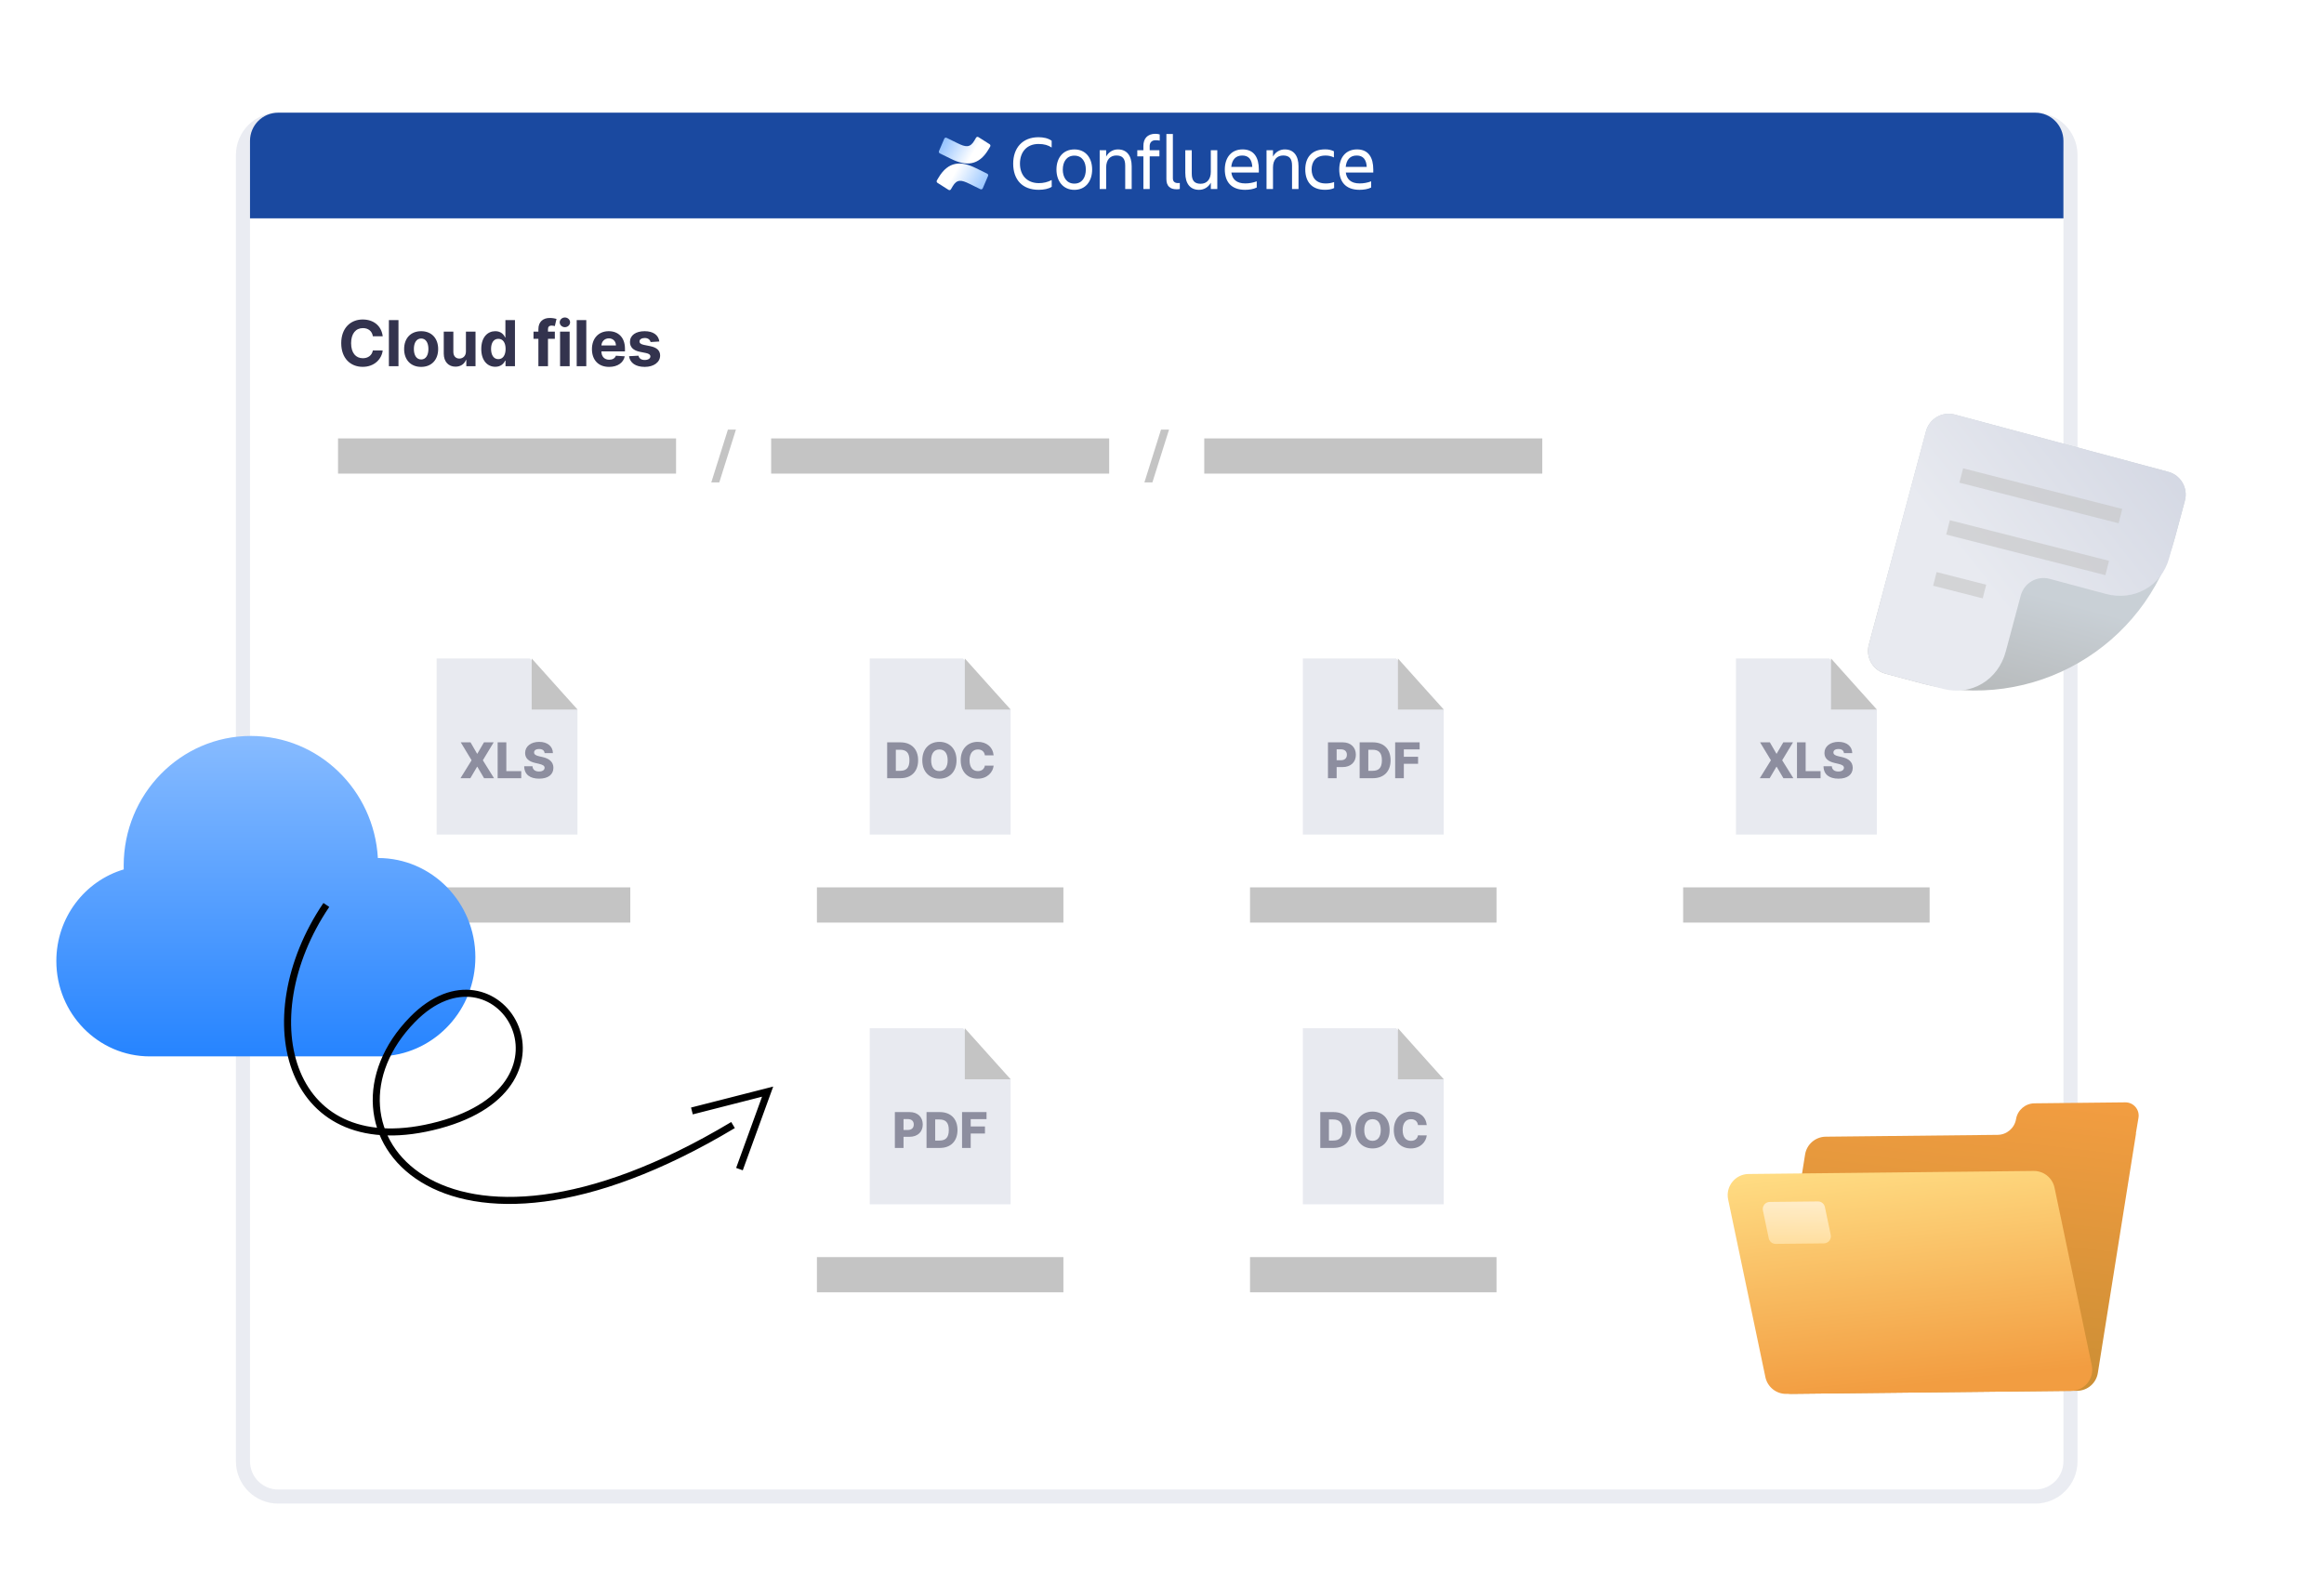 <svg width="660" height="450" viewBox="0 0 660 450" fill="none" xmlns="http://www.w3.org/2000/svg">
<g filter="url(#filter0_d)">
<path d="M71 40C71 35.582 74.582 32 79 32H578C582.418 32 586 35.582 586 40V411C586 415.418 582.418 419 578 419H79C74.582 419 71 415.418 71 411V40Z" fill="white"/>
<path d="M578 30H79C73.477 30 69 34.477 69 40V411C69 416.523 73.477 421 79 421H578C583.523 421 588 416.523 588 411V40C588 34.477 583.523 30 578 30Z" stroke="#97A1BE" stroke-opacity="0.2" stroke-width="4"/>
</g>
<path d="M232 252H302V262H232V252Z" fill="#C4C4C4"/>
<path d="M247 187H273.5L287 201.5V237H247V187Z" fill="#E8EAF0"/>
<path d="M274 201.5V187L287 201.5H274Z" fill="#C4C4C4"/>
<path opacity="0.5" d="M255.712 221C258.814 221 260.738 219.086 260.738 215.904C260.738 212.727 258.814 210.818 255.707 210.818H251.949V221H255.712ZM254.41 218.902V212.916H255.583C257.333 212.916 258.273 213.712 258.273 215.904C258.273 218.107 257.333 218.902 255.618 218.902H254.41ZM271.645 215.909C271.645 212.543 269.517 210.679 266.783 210.679C264.039 210.679 261.926 212.543 261.926 215.909C261.926 219.26 264.039 221.139 266.783 221.139C269.517 221.139 271.645 219.275 271.645 215.909ZM269.13 215.909C269.13 217.903 268.255 218.982 266.783 218.982C265.316 218.982 264.437 217.903 264.437 215.909C264.437 213.915 265.316 212.837 266.783 212.837C268.255 212.837 269.13 213.915 269.13 215.909ZM282.184 214.507C281.936 212.071 280.121 210.679 277.66 210.679C274.946 210.679 272.833 212.543 272.833 215.909C272.833 219.26 274.896 221.139 277.66 221.139C280.454 221.139 282 219.24 282.184 217.435L279.699 217.42C279.525 218.4 278.789 218.982 277.71 218.982C276.258 218.982 275.343 217.933 275.343 215.909C275.343 213.965 276.238 212.837 277.725 212.837C278.843 212.837 279.574 213.488 279.699 214.507H282.184Z" fill="#33334E"/>
<path d="M109 252H179V262H109V252Z" fill="#C4C4C4"/>
<path d="M124 187H150.5L164 201.5V237H124V187Z" fill="#E8EAF0"/>
<path d="M151 201.5V187L164 201.5H151Z" fill="#C4C4C4"/>
<path opacity="0.5" d="M133.627 210.818H130.853L133.93 215.909L130.773 221H133.577L135.486 217.749H135.566L137.475 221H140.299L137.127 215.909L140.199 210.818H137.445L135.566 214.035H135.486L133.627 210.818ZM141.332 221H148.029V219.001H143.793V210.818H141.332V221ZM154.666 213.871H157.023C157.003 211.967 155.487 210.679 153.12 210.679C150.794 210.679 149.118 211.947 149.133 213.841C149.128 215.387 150.212 216.257 151.972 216.66L153.036 216.908C154.154 217.167 154.656 217.47 154.666 218.042C154.656 218.663 154.075 219.096 153.085 219.096C151.997 219.096 151.281 218.589 151.226 217.609H148.869C148.899 219.991 150.555 221.129 153.115 221.129C155.651 221.129 157.152 219.981 157.162 218.047C157.152 216.421 156.053 215.427 154.045 214.984L153.17 214.786C152.245 214.587 151.659 214.278 151.678 213.672C151.683 213.115 152.161 212.712 153.115 212.712C154.075 212.712 154.602 213.145 154.666 213.871Z" fill="#33334E"/>
<path d="M232 357H302V367H232V357Z" fill="#C4C4C4"/>
<path d="M247 292H273.5L287 306.5V342H247V292Z" fill="#E8EAF0"/>
<path d="M274 306.5V292L287 306.5H274Z" fill="#C4C4C4"/>
<path opacity="0.5" d="M254.136 326H256.597V322.838H258.268C260.599 322.838 262.056 321.456 262.056 319.343C262.056 317.25 260.629 315.818 258.342 315.818H254.136V326ZM256.597 320.899V317.802H257.81C258.914 317.802 259.506 318.398 259.506 319.343C259.506 320.283 258.914 320.899 257.81 320.899H256.597ZM266.892 326C269.995 326 271.919 324.086 271.919 320.904C271.919 317.727 269.995 315.818 266.888 315.818H263.129V326H266.892ZM265.59 323.902V317.916H266.763C268.513 317.916 269.453 318.712 269.453 320.904C269.453 323.107 268.513 323.902 266.798 323.902H265.59ZM273.216 326H275.676V321.908H279.723V319.905H275.676V317.817H280.166V315.818H273.216V326Z" fill="#33334E"/>
<path d="M355 252H425V262H355V252Z" fill="#C4C4C4"/>
<path d="M370 187H396.5L410 201.5V237H370V187Z" fill="#E8EAF0"/>
<path d="M397 201.5V187L410 201.5H397Z" fill="#C4C4C4"/>
<path opacity="0.5" d="M377.136 221H379.597V217.838H381.268C383.599 217.838 385.056 216.456 385.056 214.343C385.056 212.25 383.629 210.818 381.342 210.818H377.136V221ZM379.597 215.899V212.802H380.81C381.914 212.802 382.506 213.398 382.506 214.343C382.506 215.283 381.914 215.899 380.81 215.899H379.597ZM389.892 221C392.995 221 394.919 219.086 394.919 215.904C394.919 212.727 392.995 210.818 389.888 210.818H386.129V221H389.892ZM388.59 218.902V212.916H389.763C391.513 212.916 392.453 213.712 392.453 215.904C392.453 218.107 391.513 218.902 389.798 218.902H388.59ZM396.216 221H398.676V216.908H402.723V214.905H398.676V212.817H403.166V210.818H396.216V221Z" fill="#33334E"/>
<path d="M355 357H425V367H355V357Z" fill="#C4C4C4"/>
<path d="M370 292H396.5L410 306.5V342H370V292Z" fill="#E8EAF0"/>
<path d="M397 306.5V292L410 306.5H397Z" fill="#C4C4C4"/>
<path opacity="0.5" d="M378.712 326C381.814 326 383.738 324.086 383.738 320.904C383.738 317.727 381.814 315.818 378.707 315.818H374.949V326H378.712ZM377.41 323.902V317.916H378.583C380.333 317.916 381.273 318.712 381.273 320.904C381.273 323.107 380.333 323.902 378.618 323.902H377.41ZM394.645 320.909C394.645 317.543 392.517 315.679 389.783 315.679C387.039 315.679 384.926 317.543 384.926 320.909C384.926 324.26 387.039 326.139 389.783 326.139C392.517 326.139 394.645 324.275 394.645 320.909ZM392.13 320.909C392.13 322.903 391.255 323.982 389.783 323.982C388.316 323.982 387.437 322.903 387.437 320.909C387.437 318.915 388.316 317.837 389.783 317.837C391.255 317.837 392.13 318.915 392.13 320.909ZM405.184 319.507C404.936 317.071 403.121 315.679 400.66 315.679C397.946 315.679 395.833 317.543 395.833 320.909C395.833 324.26 397.896 326.139 400.66 326.139C403.454 326.139 405 324.24 405.184 322.435L402.699 322.42C402.525 323.4 401.789 323.982 400.71 323.982C399.258 323.982 398.343 322.933 398.343 320.909C398.343 318.965 399.238 317.837 400.725 317.837C401.843 317.837 402.574 318.488 402.699 319.507H405.184Z" fill="#33334E"/>
<path d="M478 252H548V262H478V252Z" fill="#C4C4C4"/>
<path d="M493 187H519.5L533 201.5V237H493V187Z" fill="#E8EAF0"/>
<path d="M520 201.5V187L533 201.5H520Z" fill="#C4C4C4"/>
<path opacity="0.5" d="M502.627 210.818H499.853L502.93 215.909L499.773 221H502.577L504.486 217.749H504.566L506.475 221H509.299L506.127 215.909L509.199 210.818H506.445L504.566 214.035H504.486L502.627 210.818ZM510.332 221H517.029V219.001H512.793V210.818H510.332V221ZM523.666 213.871H526.023C526.003 211.967 524.487 210.679 522.12 210.679C519.794 210.679 518.118 211.947 518.133 213.841C518.128 215.387 519.212 216.257 520.972 216.66L522.036 216.908C523.154 217.167 523.656 217.47 523.666 218.042C523.656 218.663 523.075 219.096 522.085 219.096C520.997 219.096 520.281 218.589 520.226 217.609H517.869C517.899 219.991 519.555 221.129 522.115 221.129C524.651 221.129 526.152 219.981 526.162 218.047C526.152 216.421 525.053 215.427 523.045 214.984L522.17 214.786C521.245 214.587 520.659 214.278 520.678 213.672C520.683 213.115 521.161 212.712 522.115 212.712C523.075 212.712 523.602 213.145 523.666 213.871Z" fill="#33334E"/>
<path d="M96 124.5H192V134.5H96V124.5Z" fill="#C4C4C4"/>
<path d="M204.27 137H202L206.72 122H209L204.27 137Z" fill="#C4C4C4"/>
<path d="M219 124.5H315V134.5H219V124.5Z" fill="#C4C4C4"/>
<path d="M327.27 137H325L329.72 122H332L327.27 137Z" fill="#C4C4C4"/>
<path d="M342 124.5H438V134.5H342V124.5Z" fill="#C4C4C4"/>
<path d="M108.688 95.492C108.324 92.469 106.036 90.73 103.006 90.73C99.548 90.73 96.908 93.172 96.908 97.454C96.908 101.724 99.503 104.179 103.006 104.179C106.362 104.179 108.388 101.948 108.688 99.538L105.888 99.526C105.626 100.925 104.527 101.731 103.05 101.731C101.062 101.731 99.714 100.254 99.714 97.454C99.714 94.731 101.043 93.178 103.07 93.178C104.585 93.178 105.678 94.054 105.888 95.492H108.688ZM113.165 90.909H110.442V104H113.165V90.909ZM119.602 104.192C122.581 104.192 124.435 102.153 124.435 99.129C124.435 96.087 122.581 94.054 119.602 94.054C116.623 94.054 114.77 96.087 114.77 99.129C114.77 102.153 116.623 104.192 119.602 104.192ZM119.615 102.082C118.241 102.082 117.538 100.823 117.538 99.11C117.538 97.397 118.241 96.131 119.615 96.131C120.964 96.131 121.667 97.397 121.667 99.11C121.667 100.823 120.964 102.082 119.615 102.082ZM132.321 99.82C132.328 101.136 131.426 101.827 130.448 101.827C129.419 101.827 128.755 101.104 128.748 99.947V94.182H126.025V100.433C126.032 102.728 127.374 104.128 129.349 104.128C130.826 104.128 131.887 103.367 132.328 102.217H132.43V104H135.044V94.182H132.321V99.82ZM140.66 104.16C142.246 104.16 143.07 103.246 143.447 102.428H143.562V104H146.247V90.909H143.53V95.831H143.447C143.083 95.032 142.297 94.054 140.654 94.054C138.5 94.054 136.678 95.729 136.678 99.104C136.678 102.389 138.423 104.16 140.66 104.16ZM141.523 101.993C140.187 101.993 139.459 100.804 139.459 99.091C139.459 97.391 140.175 96.221 141.523 96.221C142.846 96.221 143.588 97.34 143.588 99.091C143.588 100.842 142.834 101.993 141.523 101.993ZM157.572 94.182H155.622V93.523C155.622 92.859 155.891 92.469 156.69 92.469C157.016 92.469 157.348 92.539 157.565 92.609L158.045 90.564C157.706 90.462 156.958 90.296 156.121 90.296C154.273 90.296 152.899 91.337 152.899 93.472V94.182H151.512V96.227H152.899V104H155.622V96.227H157.572V94.182ZM159.055 104H161.778V94.182H159.055V104ZM160.423 92.916C161.235 92.916 161.9 92.296 161.9 91.535C161.9 90.781 161.235 90.161 160.423 90.161C159.618 90.161 158.953 90.781 158.953 91.535C158.953 92.296 159.618 92.916 160.423 92.916ZM166.502 90.909H163.779V104H166.502V90.909ZM172.978 104.192C175.407 104.192 177.044 103.009 177.427 101.188L174.909 101.021C174.634 101.769 173.931 102.159 173.023 102.159C171.661 102.159 170.798 101.258 170.798 99.794V99.788H177.485V99.04C177.485 95.703 175.465 94.054 172.87 94.054C169.98 94.054 168.107 96.106 168.107 99.136C168.107 102.249 169.955 104.192 172.978 104.192ZM170.798 98.1C170.856 96.981 171.706 96.087 172.914 96.087C174.097 96.087 174.915 96.93 174.921 98.1H170.798ZM187.251 96.981C187.008 95.173 185.55 94.054 183.07 94.054C180.558 94.054 178.903 95.217 178.909 97.109C178.903 98.579 179.829 99.532 181.747 99.915L183.447 100.254C184.304 100.427 184.694 100.74 184.707 101.232C184.694 101.814 184.061 102.229 183.109 102.229C182.137 102.229 181.491 101.814 181.325 101.015L178.647 101.156C178.903 103.035 180.501 104.192 183.102 104.192C185.646 104.192 187.468 102.894 187.474 100.957C187.468 99.538 186.541 98.688 184.636 98.298L182.859 97.94C181.945 97.742 181.606 97.429 181.613 96.956C181.606 96.368 182.271 95.984 183.115 95.984C184.061 95.984 184.623 96.502 184.758 97.135L187.251 96.981Z" fill="#33334E"/>
<path d="M71 40C71 35.582 74.582 32 79 32H578C582.418 32 586 35.582 586 40V62H71V40Z" fill="#1A49A0"/>
<g clip-path="url(#clip0)">
<path d="M298.684 53.042C297.807 53.639 296.417 53.902 294.964 53.902C290.348 53.902 287.738 51.034 287.738 46.469C287.738 42.056 290.348 38.968 294.923 38.968C296.291 38.968 297.658 39.233 298.664 39.971V41.891C297.658 41.229 296.548 40.888 294.923 40.888C291.63 40.888 289.662 43.145 289.662 46.469C289.662 49.793 291.694 52.007 295.03 52.007C296.295 52.019 297.544 51.716 298.674 51.124L298.684 53.042Z" fill="white"/>
<path d="M300.027 48.149C300.027 44.839 301.908 42.435 305.115 42.435C308.322 42.435 310.161 44.839 310.161 48.149C310.161 51.458 308.3 53.915 305.115 53.915C301.93 53.915 300.027 51.458 300.027 48.149ZM301.823 48.149C301.823 50.245 302.829 52.142 305.115 52.142C307.401 52.142 308.366 50.245 308.366 48.149C308.366 46.053 307.394 44.2 305.117 44.2C302.841 44.2 301.828 46.053 301.828 48.149H301.823Z" fill="white"/>
<path d="M321.391 53.687H319.552V47.025C319.552 45.04 318.782 44.157 317.03 44.157C315.329 44.157 314.144 45.326 314.144 47.554V53.687H312.304V42.656H314.144V44.466C314.812 43.19 316.114 42.405 317.521 42.435C319.98 42.435 321.391 44.19 321.391 47.223V53.687Z" fill="white"/>
<path d="M326.511 42.656H329.268V44.41H326.511V53.687H324.715V44.41H322.983V42.656H324.715V41.442C324.715 39.391 325.828 38 328.117 38C328.535 37.998 328.952 38.058 329.356 38.175V39.93C328.974 39.855 328.588 39.818 328.202 39.82C327.069 39.82 326.501 40.505 326.501 41.497L326.511 42.656Z" fill="white"/>
<path d="M334.113 53.752C332.359 53.752 331.248 52.892 331.248 50.861V38.045H333.088V50.641C333.088 51.643 333.729 51.987 334.521 51.987C334.699 51.989 334.878 51.982 335.056 51.964V53.664C334.745 53.732 334.429 53.762 334.113 53.752Z" fill="white"/>
<path d="M336.613 42.656H338.452V49.317C338.452 51.302 339.223 52.185 340.974 52.185C342.675 52.185 343.861 51.017 343.861 48.788V42.656H345.705V53.687H343.866V51.877C343.198 53.153 341.895 53.937 340.488 53.907C338.03 53.907 336.618 52.152 336.618 49.121L336.613 42.656Z" fill="white"/>
<path d="M353.589 53.907C349.59 53.907 347.838 51.526 347.838 48.141C347.838 44.809 349.634 42.428 352.885 42.428C356.177 42.428 357.501 44.789 357.501 48.141V49.001H349.699C349.957 50.876 351.133 52.09 353.655 52.09C354.763 52.09 355.863 51.887 356.906 51.493V53.248C356.026 53.729 354.68 53.907 353.589 53.907ZM349.677 47.389H355.642C355.535 45.338 354.636 44.167 352.8 44.167C350.853 44.155 349.869 45.456 349.677 47.376V47.389Z" fill="white"/>
<path d="M368.77 53.687H366.93V47.025C366.93 45.04 366.16 44.157 364.408 44.157C362.708 44.157 361.522 45.326 361.522 47.554V53.687H359.683V42.656H361.522V44.466C362.19 43.19 363.492 42.405 364.899 42.435C367.358 42.435 368.77 44.19 368.77 47.223V53.687Z" fill="white"/>
<path d="M378.884 53.398C378.243 53.752 377.259 53.9 376.275 53.9C372.47 53.9 370.687 51.518 370.687 48.133C370.687 44.802 372.46 42.42 376.275 42.42C377.152 42.39 378.022 42.57 378.819 42.949V44.704C378.063 44.338 377.237 44.155 376.404 44.175C373.624 44.175 372.492 45.985 372.492 48.123C372.492 50.262 373.646 52.097 376.445 52.097C377.271 52.12 378.095 51.984 378.875 51.701L378.884 53.398Z" fill="white"/>
<path d="M386.088 53.907C382.089 53.907 380.337 51.526 380.337 48.141C380.337 44.809 382.133 42.428 385.384 42.428C388.676 42.428 390 44.789 390 48.141V49.001H382.196C382.454 50.876 383.629 52.09 386.151 52.09C387.259 52.09 388.36 51.887 389.402 51.493V53.248C388.525 53.729 387.179 53.907 386.088 53.907ZM382.177 47.389H388.141C388.034 45.338 387.135 44.167 385.299 44.167C383.352 44.155 382.368 45.456 382.177 47.376V47.389Z" fill="white"/>
<path d="M266.554 50.417C266.396 50.683 266.219 50.992 266.068 51.237C265.934 51.473 266.005 51.776 266.231 51.919L269.389 53.925C269.618 54.07 269.917 53.998 270.058 53.762C270.06 53.759 270.06 53.757 270.062 53.754C270.189 53.536 270.352 53.253 270.529 52.95C271.78 50.819 273.039 51.079 275.308 52.197L278.44 53.734C278.683 53.852 278.972 53.747 279.089 53.496C279.091 53.491 279.094 53.486 279.094 53.483L280.597 49.974C280.704 49.723 280.595 49.43 280.354 49.317C279.694 48.996 278.379 48.357 277.196 47.767C272.939 45.634 269.321 45.772 266.554 50.417Z" fill="url(#paint0_linear)"/>
<path d="M280.716 42.453C280.874 42.187 281.052 41.878 281.202 41.633C281.336 41.397 281.266 41.094 281.04 40.951L277.881 38.945C277.657 38.79 277.356 38.852 277.206 39.081C277.198 39.091 277.193 39.101 277.189 39.111C277.062 39.329 276.899 39.612 276.722 39.915C275.471 42.046 274.212 41.786 271.943 40.667L268.821 39.138C268.578 39.02 268.289 39.126 268.172 39.376C268.172 39.379 268.17 39.384 268.167 39.389L266.663 42.899C266.556 43.15 266.666 43.443 266.906 43.556C267.567 43.877 268.882 44.516 270.065 45.105C274.331 47.236 277.949 47.093 280.716 42.453Z" fill="url(#paint1_linear)"/>
</g>
<g filter="url(#filter1_d)">
<path fill-rule="evenodd" clip-rule="evenodd" d="M572.544 286.807C572.974 284.243 575.18 282.356 577.779 282.329L603.566 282.054C605.907 282.029 607.702 284.127 607.315 286.436L606.576 290.841C606.574 290.854 606.584 290.866 606.597 290.866V290.866C606.61 290.866 606.62 290.877 606.618 290.89L595.771 358.915C595.31 361.803 592.834 363.938 589.91 363.969L508.891 364.833C505.175 364.872 502.316 361.558 502.902 357.888L512.633 296.859C513.094 293.971 515.57 291.836 518.495 291.805L567.31 291.284C569.909 291.257 572.115 289.37 572.544 286.807V286.807Z" fill="url(#paint2_linear)"/>
<path d="M490.78 309.63C490.003 305.928 492.805 302.439 496.588 302.399L577.539 301.537C580.402 301.506 582.888 303.503 583.475 306.305L594.055 356.756C594.832 360.459 592.03 363.947 588.247 363.987L507.296 364.85C504.433 364.88 501.948 362.884 501.36 360.082L490.78 309.63Z" fill="url(#paint3_linear)"/>
<path d="M500.654 312.749C500.395 311.515 501.329 310.352 502.59 310.338L516.278 310.193C517.232 310.182 518.061 310.848 518.257 311.782L519.916 319.692C520.175 320.926 519.241 322.089 517.98 322.103L504.292 322.249C503.337 322.259 502.509 321.593 502.313 320.659L500.654 312.749Z" fill="url(#paint4_linear)"/>
</g>
<g filter="url(#filter2_d)">
<path d="M546.973 91.455C547.927 87.89 551.588 85.774 555.15 86.73L615.776 102.987C619.338 103.942 621.452 107.606 620.498 111.171L617.733 121.498C609.334 152.868 577.114 171.485 545.769 163.079L535.45 160.312C531.888 159.357 529.774 155.693 530.728 152.128L546.973 91.455Z" fill="url(#paint5_linear)"/>
<path fill-rule="evenodd" clip-rule="evenodd" d="M555.15 86.73C551.588 85.774 547.927 87.89 546.973 91.455L530.728 152.128C529.774 155.693 531.888 159.357 535.45 160.312L545.124 162.906C545.931 163.123 548.66 163.831 551.897 164.652C559.908 166.684 567.473 162.051 569.612 154.061L573.885 138.104C574.839 134.539 578.5 132.424 582.062 133.379L598.007 137.655C605.99 139.795 613.758 135.55 616.002 127.589C617.326 122.892 618.512 118.588 618.769 117.626L620.498 111.171C621.452 107.606 619.338 103.942 615.776 102.987L555.15 86.73Z" fill="url(#paint6_linear)"/>
<g style="mix-blend-mode:multiply">
<rect x="557.504" y="102" width="46.649" height="4.204" transform="rotate(14.309 557.504 102)" fill="#C4C4C4" fill-opacity="0.6"/>
</g>
<g style="mix-blend-mode:multiply">
<rect x="553.746" y="116.733" width="46.649" height="4.204" transform="rotate(14.309 553.746 116.733)" fill="#C4C4C4" fill-opacity="0.6"/>
</g>
<g style="mix-blend-mode:multiply">
<rect x="549.989" y="131.465" width="14.528" height="4" transform="rotate(14.309 549.989 131.465)" fill="#C4C4C4" fill-opacity="0.6"/>
</g>
</g>
<g filter="url(#filter3_d)">
<path fill-rule="evenodd" clip-rule="evenodd" d="M75.5 269H42.562C27.892 269 16 256.874 16 241.917C16 229.586 24.082 219.18 35.14 215.905C35.13 215.549 35.125 215.192 35.125 214.833C35.125 194.491 51.299 178 71.25 178C90.488 178 106.214 193.333 107.314 212.667C107.334 212.667 107.355 212.667 107.375 212.667C122.632 212.667 135 225.277 135 240.833C135 255.671 123.748 267.829 109.469 268.92L109.5 269H75.5Z" fill="url(#paint7_linear)"/>
</g>
<path d="M92.676 257C70.676 289.5 81.795 331.015 124.676 319.5C167.5 308 141.176 265 117.176 289.5C86.992 320.313 124.676 369.5 208.176 319.5M196.5 315.5L218 310.011L210 332.011" stroke="black" stroke-width="2"/>
<defs>
<filter id="filter0_d" x="44" y="9" width="569" height="441" filterUnits="userSpaceOnUse" color-interpolation-filters="sRGB">
<feFlood flood-opacity="0" result="BackgroundImageFix"/>
<feColorMatrix in="SourceAlpha" type="matrix" values="0 0 0 0 0 0 0 0 0 0 0 0 0 0 0 0 0 0 127 0"/>
<feOffset dy="4"/>
<feGaussianBlur stdDeviation="11.5"/>
<feColorMatrix type="matrix" values="0 0 0 0 0.102 0 0 0 0 0.286 0 0 0 0 0.627 0 0 0 0.1 0"/>
<feBlend mode="normal" in2="BackgroundImageFix" result="effect1_dropShadow"/>
<feBlend mode="normal" in="SourceGraphic" in2="effect1_dropShadow" result="shape"/>
</filter>
<filter id="filter1_d" x="475.586" y="282.014" width="147.612" height="129.007" filterUnits="userSpaceOnUse" color-interpolation-filters="sRGB">
<feFlood flood-opacity="0" result="BackgroundImageFix"/>
<feColorMatrix in="SourceAlpha" type="matrix" values="0 0 0 0 0 0 0 0 0 0 0 0 0 0 0 0 0 0 127 0"/>
<feOffset dy="31"/>
<feGaussianBlur stdDeviation="7.5"/>
<feColorMatrix type="matrix" values="0 0 0 0 0 0 0 0 0 0 0 0 0 0 0 0 0 0 0.25 0"/>
<feBlend mode="normal" in2="BackgroundImageFix" result="effect1_dropShadow"/>
<feBlend mode="normal" in="SourceGraphic" in2="effect1_dropShadow" result="shape"/>
</filter>
<filter id="filter2_d" x="515.499" y="86.5" width="120.228" height="124.629" filterUnits="userSpaceOnUse" color-interpolation-filters="sRGB">
<feFlood flood-opacity="0" result="BackgroundImageFix"/>
<feColorMatrix in="SourceAlpha" type="matrix" values="0 0 0 0 0 0 0 0 0 0 0 0 0 0 0 0 0 0 127 0"/>
<feOffset dy="31"/>
<feGaussianBlur stdDeviation="7.5"/>
<feColorMatrix type="matrix" values="0 0 0 0 0 0 0 0 0 0 0 0 0 0 0 0 0 0 0.25 0"/>
<feBlend mode="normal" in2="BackgroundImageFix" result="effect1_dropShadow"/>
<feBlend mode="normal" in="SourceGraphic" in2="effect1_dropShadow" result="shape"/>
</filter>
<filter id="filter3_d" x="1" y="178" width="149" height="137" filterUnits="userSpaceOnUse" color-interpolation-filters="sRGB">
<feFlood flood-opacity="0" result="BackgroundImageFix"/>
<feColorMatrix in="SourceAlpha" type="matrix" values="0 0 0 0 0 0 0 0 0 0 0 0 0 0 0 0 0 0 127 0"/>
<feOffset dy="31"/>
<feGaussianBlur stdDeviation="7.5"/>
<feColorMatrix type="matrix" values="0 0 0 0 0 0 0 0 0 0 0 0 0 0 0 0 0 0 0.25 0"/>
<feBlend mode="normal" in2="BackgroundImageFix" result="effect1_dropShadow"/>
<feBlend mode="normal" in="SourceGraphic" in2="effect1_dropShadow" result="shape"/>
</filter>
<linearGradient id="paint0_linear" x1="280.511" y1="54.963" x2="270.808" y2="49.56" gradientUnits="userSpaceOnUse">
<stop offset="0.18" stop-color="#9BC7FF"/>
<stop offset="1" stop-color="white"/>
</linearGradient>
<linearGradient id="paint1_linear" x1="266.757" y1="37.908" x2="276.462" y2="43.314" gradientUnits="userSpaceOnUse">
<stop offset="0.18" stop-color="#93C2FF"/>
<stop offset="1" stop-color="white"/>
</linearGradient>
<linearGradient id="paint2_linear" x1="535.081" y1="359.483" x2="544.634" y2="276.136" gradientUnits="userSpaceOnUse">
<stop offset="0.005" stop-color="#CB8E34"/>
<stop offset="1" stop-color="#F29D41"/>
</linearGradient>
<linearGradient id="paint3_linear" x1="562.67" y1="360.38" x2="555.701" y2="296.376" gradientUnits="userSpaceOnUse">
<stop stop-color="#F29D41"/>
<stop offset="1" stop-color="#FFDC83"/>
</linearGradient>
<linearGradient id="paint4_linear" x1="509.031" y1="294.006" x2="508.57" y2="329.814" gradientUnits="userSpaceOnUse">
<stop stop-color="white"/>
<stop offset="1" stop-color="#FFD686"/>
</linearGradient>
<linearGradient id="paint5_linear" x1="585.463" y1="94.858" x2="565.734" y2="168.433" gradientUnits="userSpaceOnUse">
<stop offset="0.568" stop-color="#C9D0D6"/>
<stop offset="1" stop-color="#B6B9BA"/>
</linearGradient>
<linearGradient id="paint6_linear" x1="567" y1="139.5" x2="622.017" y2="95.522" gradientUnits="userSpaceOnUse">
<stop stop-color="#E8EAF0"/>
<stop offset="1" stop-color="#D2D6E2"/>
</linearGradient>
<linearGradient id="paint7_linear" x1="75.5" y1="178" x2="75.5" y2="269" gradientUnits="userSpaceOnUse">
<stop stop-color="#87BBFF"/>
<stop offset="1" stop-color="#2684FF"/>
</linearGradient>
<clipPath id="clip0">
<rect width="124" height="16" fill="white" transform="translate(266 38)"/>
</clipPath>
</defs>
</svg>
